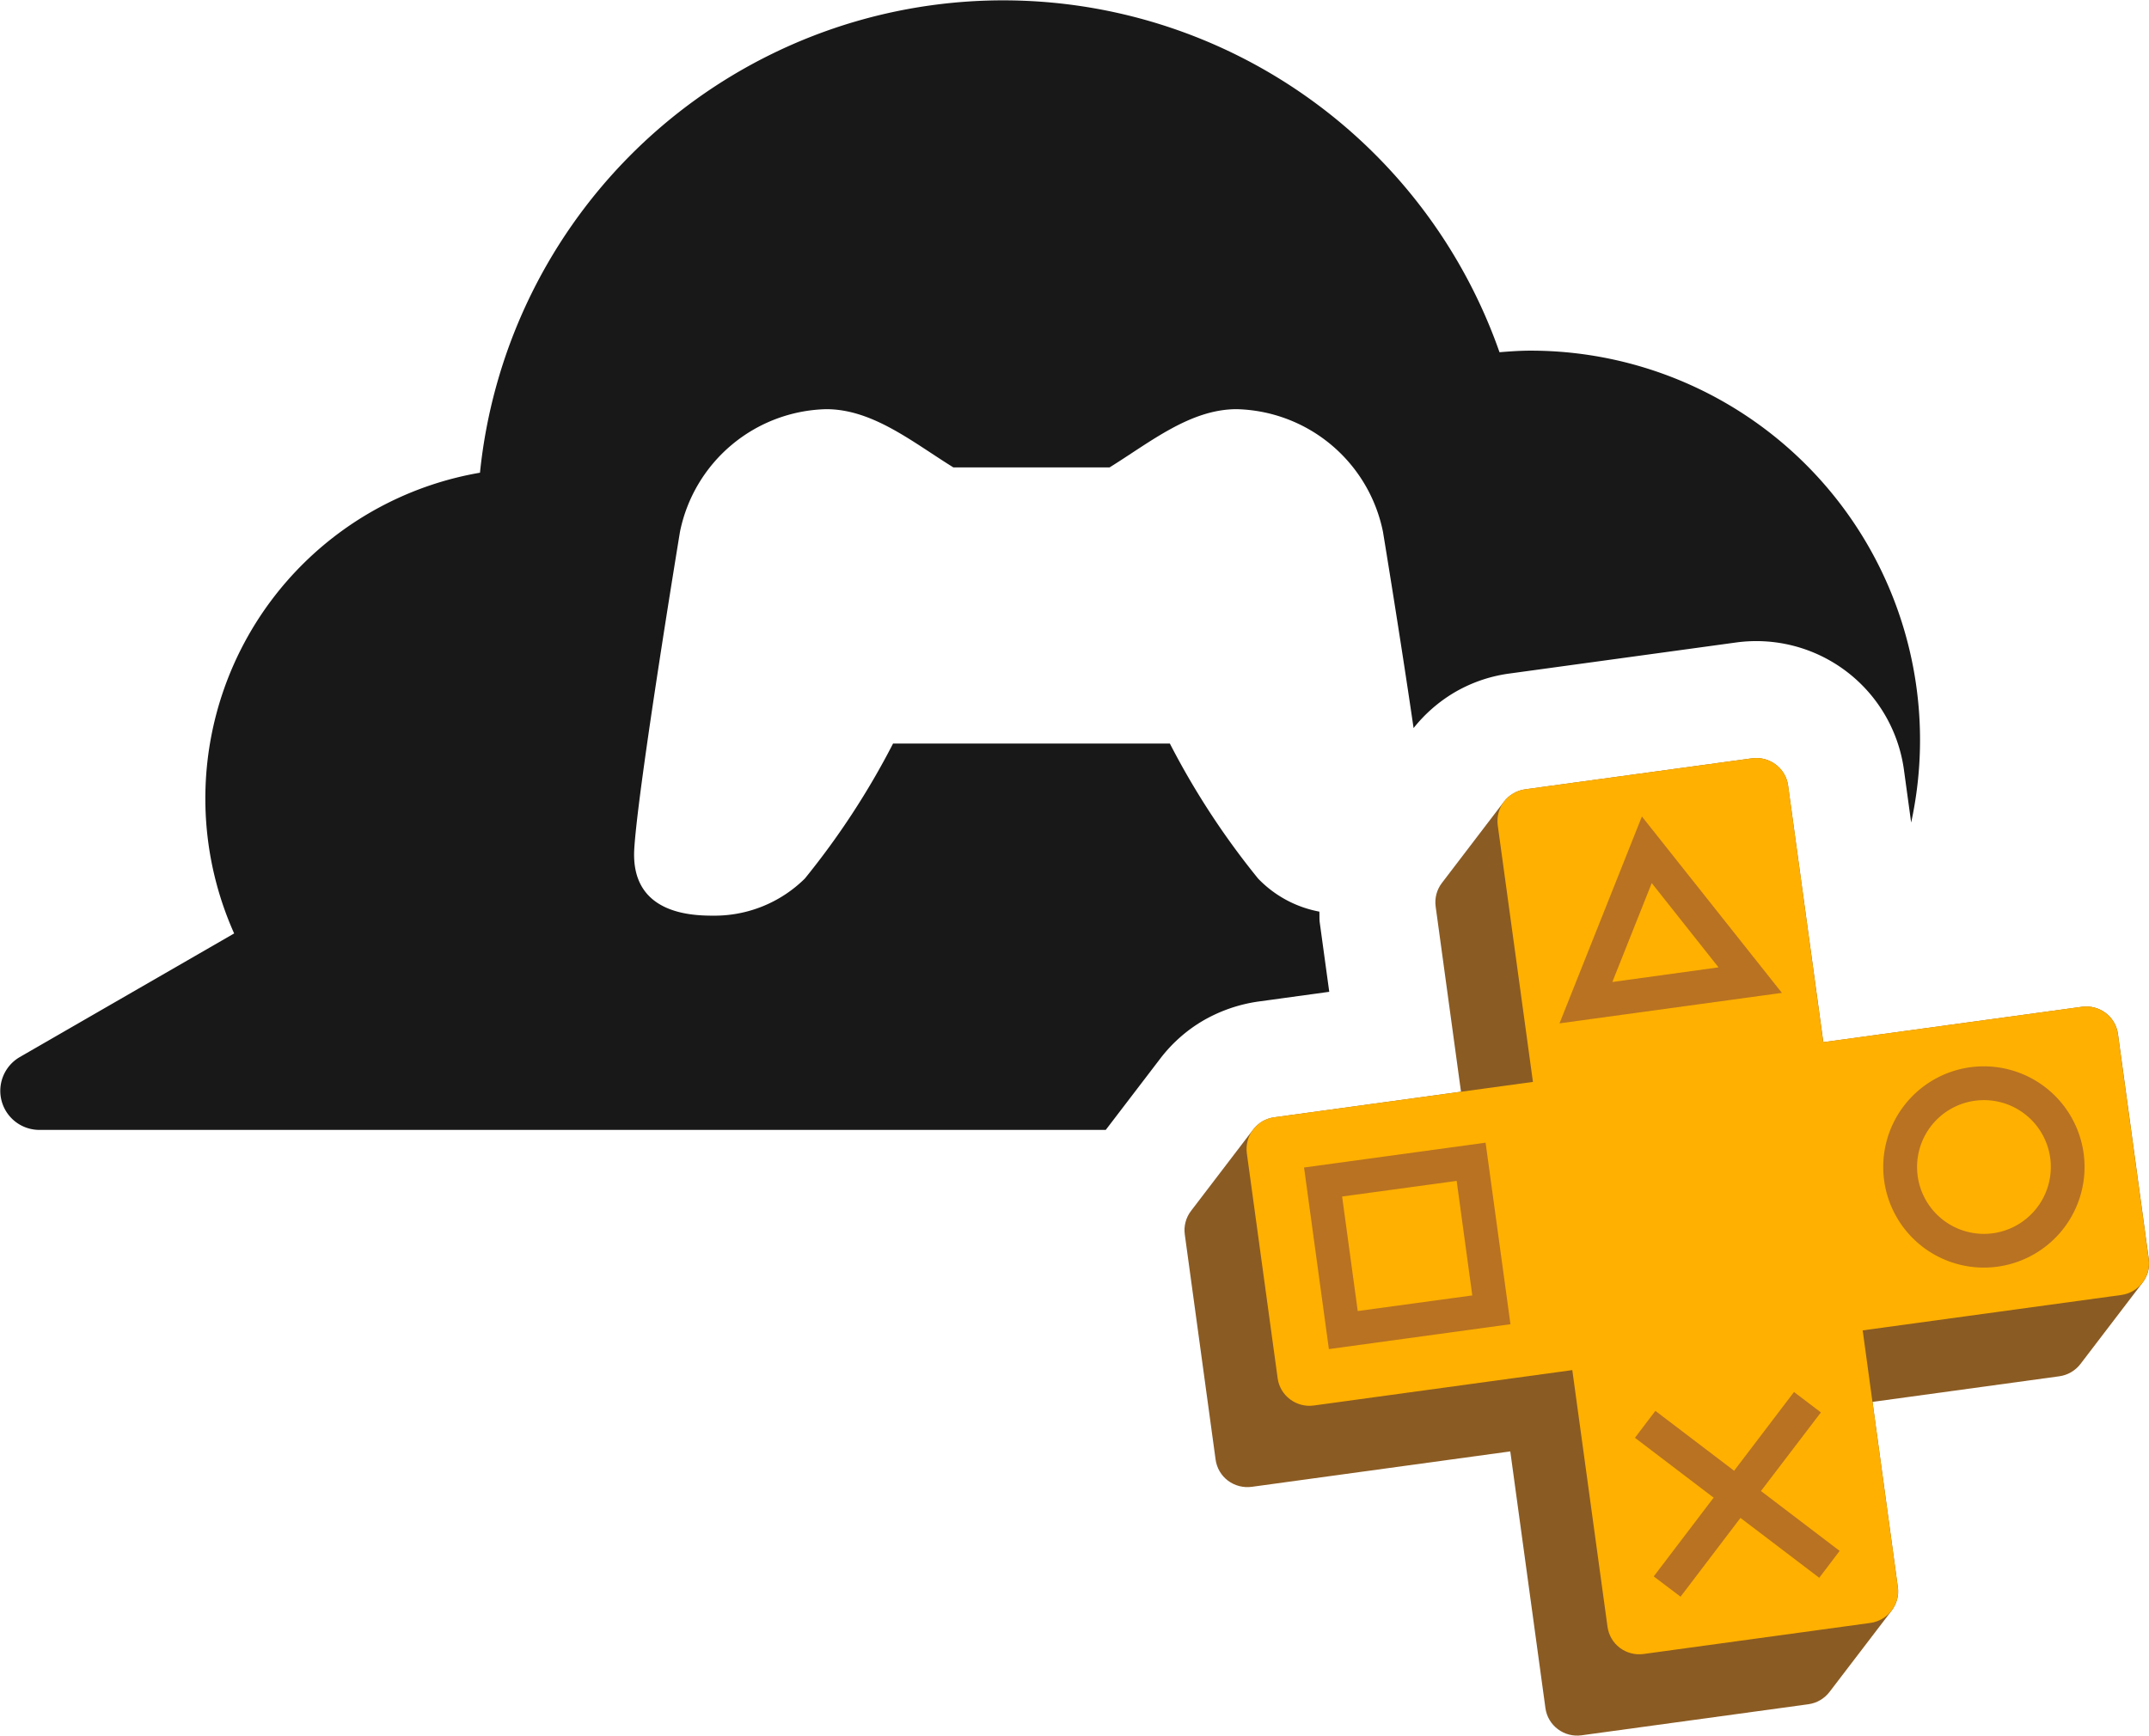 <svg xmlns="http://www.w3.org/2000/svg" xmlns:xlink="http://www.w3.org/1999/xlink" width="82.539" height="66.676" viewBox="0 0 82.539 66.676">
  <defs>
    <clipPath id="clip-path">
      <rect id="Rectangle_735" data-name="Rectangle 735" width="82.539" height="66.676" fill="none"/>
    </clipPath>
    <clipPath id="clip-path-2">
      <path id="Path_1362" data-name="Path 1362" d="M86.383,41.353l-8.709,1.19a1.245,1.245,0,0,0-.462.161,1.216,1.216,0,0,0-.354.313h0l-2.384,3.124a1.217,1.217,0,0,0-.24.908l.973,7.112-7.168.982a1.268,1.268,0,0,0-.466.159,1.3,1.3,0,0,0-.35.314,1.128,1.128,0,0,0-.1.208,1.086,1.086,0,0,1,.1-.208L64.838,58.74a1.214,1.214,0,0,0-.239.907l1.183,8.647a1.219,1.219,0,0,0,.474.809,1.253,1.253,0,0,0,.914.237L77.1,67.979l1.35,9.861a1.213,1.213,0,0,0,.475.809,1.234,1.234,0,0,0,.911.237l8.709-1.193a1.236,1.236,0,0,0,.816-.473s2.289-3,2.386-3.123a1.278,1.278,0,0,0,.209-.421,1.176,1.176,0,0,0,.03-.487l-.973-7.112,7.169-.983A1.236,1.236,0,0,0,99,64.62l2.384-3.122h0a1.253,1.253,0,0,0,.211-.421,1.283,1.283,0,0,0,.03-.485l-1.184-8.647a1.213,1.213,0,0,0-.474-.809,1.232,1.232,0,0,0-.913-.237l-9.93,1.358L87.771,42.4a1.208,1.208,0,0,0-.476-.808,1.224,1.224,0,0,0-.738-.249,1.208,1.208,0,0,0-.173.012" transform="translate(-64.586 -41.341)" fill="none"/>
    </clipPath>
    <linearGradient id="linear-gradient" x1="-0.712" y1="0.855" x2="-0.699" y2="0.855" gradientUnits="objectBoundingBox">
      <stop offset="0" stop-color="#b97121"/>
      <stop offset="1" stop-color="#8a5b23"/>
    </linearGradient>
    <clipPath id="clip-path-3">
      <path id="Path_1363" data-name="Path 1363" d="M87.384,41.353l-8.709,1.19a1.268,1.268,0,0,0-.462.161,1.216,1.216,0,0,0-.354.313,1.235,1.235,0,0,0-.239.907l1.352,9.86-9.931,1.359a1.268,1.268,0,0,0-.466.159,1.3,1.3,0,0,0-.35.314,1.233,1.233,0,0,0-.242.906l1.184,8.646a1.209,1.209,0,0,0,.477.81,1.234,1.234,0,0,0,.911.238l9.929-1.36,1.352,9.858a1.221,1.221,0,0,0,.473.811,1.242,1.242,0,0,0,.914.237l8.707-1.193a1.2,1.2,0,0,0,.462-.161,1.226,1.226,0,0,0,.354-.313,1.278,1.278,0,0,0,.209-.421,1.213,1.213,0,0,0,.03-.487L91.637,63.33l9.928-1.359a1.222,1.222,0,0,0,.464-.161,1.207,1.207,0,0,0,.352-.312,1.253,1.253,0,0,0,.211-.421,1.283,1.283,0,0,0,.03-.485l-1.184-8.647a1.213,1.213,0,0,0-.474-.809,1.232,1.232,0,0,0-.913-.237l-9.93,1.358L88.772,42.4a1.208,1.208,0,0,0-.476-.808,1.224,1.224,0,0,0-.738-.249,1.208,1.208,0,0,0-.173.012" transform="translate(-67.973 -41.341)" fill="none"/>
    </clipPath>
    <linearGradient id="linear-gradient-2" x1="-0.847" y1="0.919" x2="-0.832" y2="0.919" gradientUnits="objectBoundingBox">
      <stop offset="0" stop-color="#ffdf38"/>
      <stop offset="0.034" stop-color="#ffdf38"/>
      <stop offset="1" stop-color="#ffb000"/>
    </linearGradient>
  </defs>
  <g id="Group_775" data-name="Group 775" transform="translate(0 0)">
    <g id="Group_768" data-name="Group 768" transform="translate(0 0)">
      <g id="Group_767" data-name="Group 767" clip-path="url(#clip-path)">
        <path id="Path_1361" data-name="Path 1361" d="M44.56,40.672h0l.006-.008a5.7,5.7,0,0,1,1.578-1.416,5.886,5.886,0,0,1,2.187-.772l2.723-.374-.365-2.662c-.018-.14-.006-.279-.015-.418a4.377,4.377,0,0,1-2.353-1.271,30.007,30.007,0,0,1-3.388-5.185H34.3a29.959,29.959,0,0,1-3.387,5.185,4.934,4.934,0,0,1-3.464,1.426c-.773,0-3.25,0-3.087-2.582.154-2.447,1.745-12.106,1.755-12.167a5.879,5.879,0,0,1,5.615-4.709c1.791,0,3.321,1.268,4.885,2.237h6c1.564-.969,3.094-2.237,4.885-2.237a5.878,5.878,0,0,1,5.615,4.709c.007.039.665,4.037,1.176,7.542a5.753,5.753,0,0,1,1.552-1.358,5.664,5.664,0,0,1,2.078-.73l8.757-1.2a5.724,5.724,0,0,1,6.444,4.872l.28,2.046A14.954,14.954,0,0,0,58.778,13.471c-.4,0-.793.029-1.185.06A20.2,20.2,0,0,0,18.435,18.16a12.7,12.7,0,0,0-9.442,17.7L.751,40.614A1.5,1.5,0,0,0,1.5,43.407H42.47l2.087-2.731,0,0" transform="translate(0 0)" fill="#181818"/>
      </g>
    </g>
    <g id="Group_770" data-name="Group 770" transform="translate(45.493 29.12)">
      <g id="Group_769" data-name="Group 769" clip-path="url(#clip-path-2)">
        <rect id="Rectangle_736" data-name="Rectangle 736" width="52.808" height="52.808" transform="translate(-18.83 18.795) rotate(-45)" fill="url(#linear-gradient)"/>
      </g>
    </g>
    <g id="Group_772" data-name="Group 772" transform="translate(47.878 29.12)">
      <g id="Group_771" data-name="Group 771" clip-path="url(#clip-path-3)">
        <rect id="Rectangle_737" data-name="Rectangle 737" width="48.424" height="48.466" transform="matrix(0.605, -0.796, 0.796, 0.605, -16.611, 21.864)" fill="url(#linear-gradient-2)"/>
      </g>
    </g>
    <g id="Group_774" data-name="Group 774" transform="translate(0 0)">
      <g id="Group_773" data-name="Group 773" clip-path="url(#clip-path)">
        <path id="Path_1364" data-name="Path 1364" d="M106.025,58.193a3.866,3.866,0,1,0,4.358,3.307,3.869,3.869,0,0,0-4.358-3.307m.875,6.377a2.569,2.569,0,1,1,2.2-2.894,2.573,2.573,0,0,1-2.2,2.894" transform="translate(-30.355 -17.192)" fill="#b97221"/>
        <path id="Path_1365" data-name="Path 1365" d="M88.2,44.53l-3.164,7.948,8.541-1.171Zm-1.135,6.359,1.513-3.8,2.565,3.238Z" transform="translate(-25.138 -13.164)" fill="#b97221"/>
        <path id="Path_1366" data-name="Path 1366" d="M71.106,63.276l.954,6.976,6.974-.956-.955-6.974Zm2.062,5.514-.6-4.4,4.4-.6.6,4.4Z" transform="translate(-21.02 -18.424)" fill="#b97221"/>
        <path id="Path_1367" data-name="Path 1367" d="M93.988,79.72l3.022,2.3-.783,1.033-3.026-2.3L90.9,83.78,89.87,83l2.3-3.025-3.022-2.3.785-1.034,3.024,2.3,2.3-3.025,1.033.784Z" transform="translate(-26.353 -22.44)" fill="#b97221"/>
      </g>
    </g>
  </g>
</svg>
